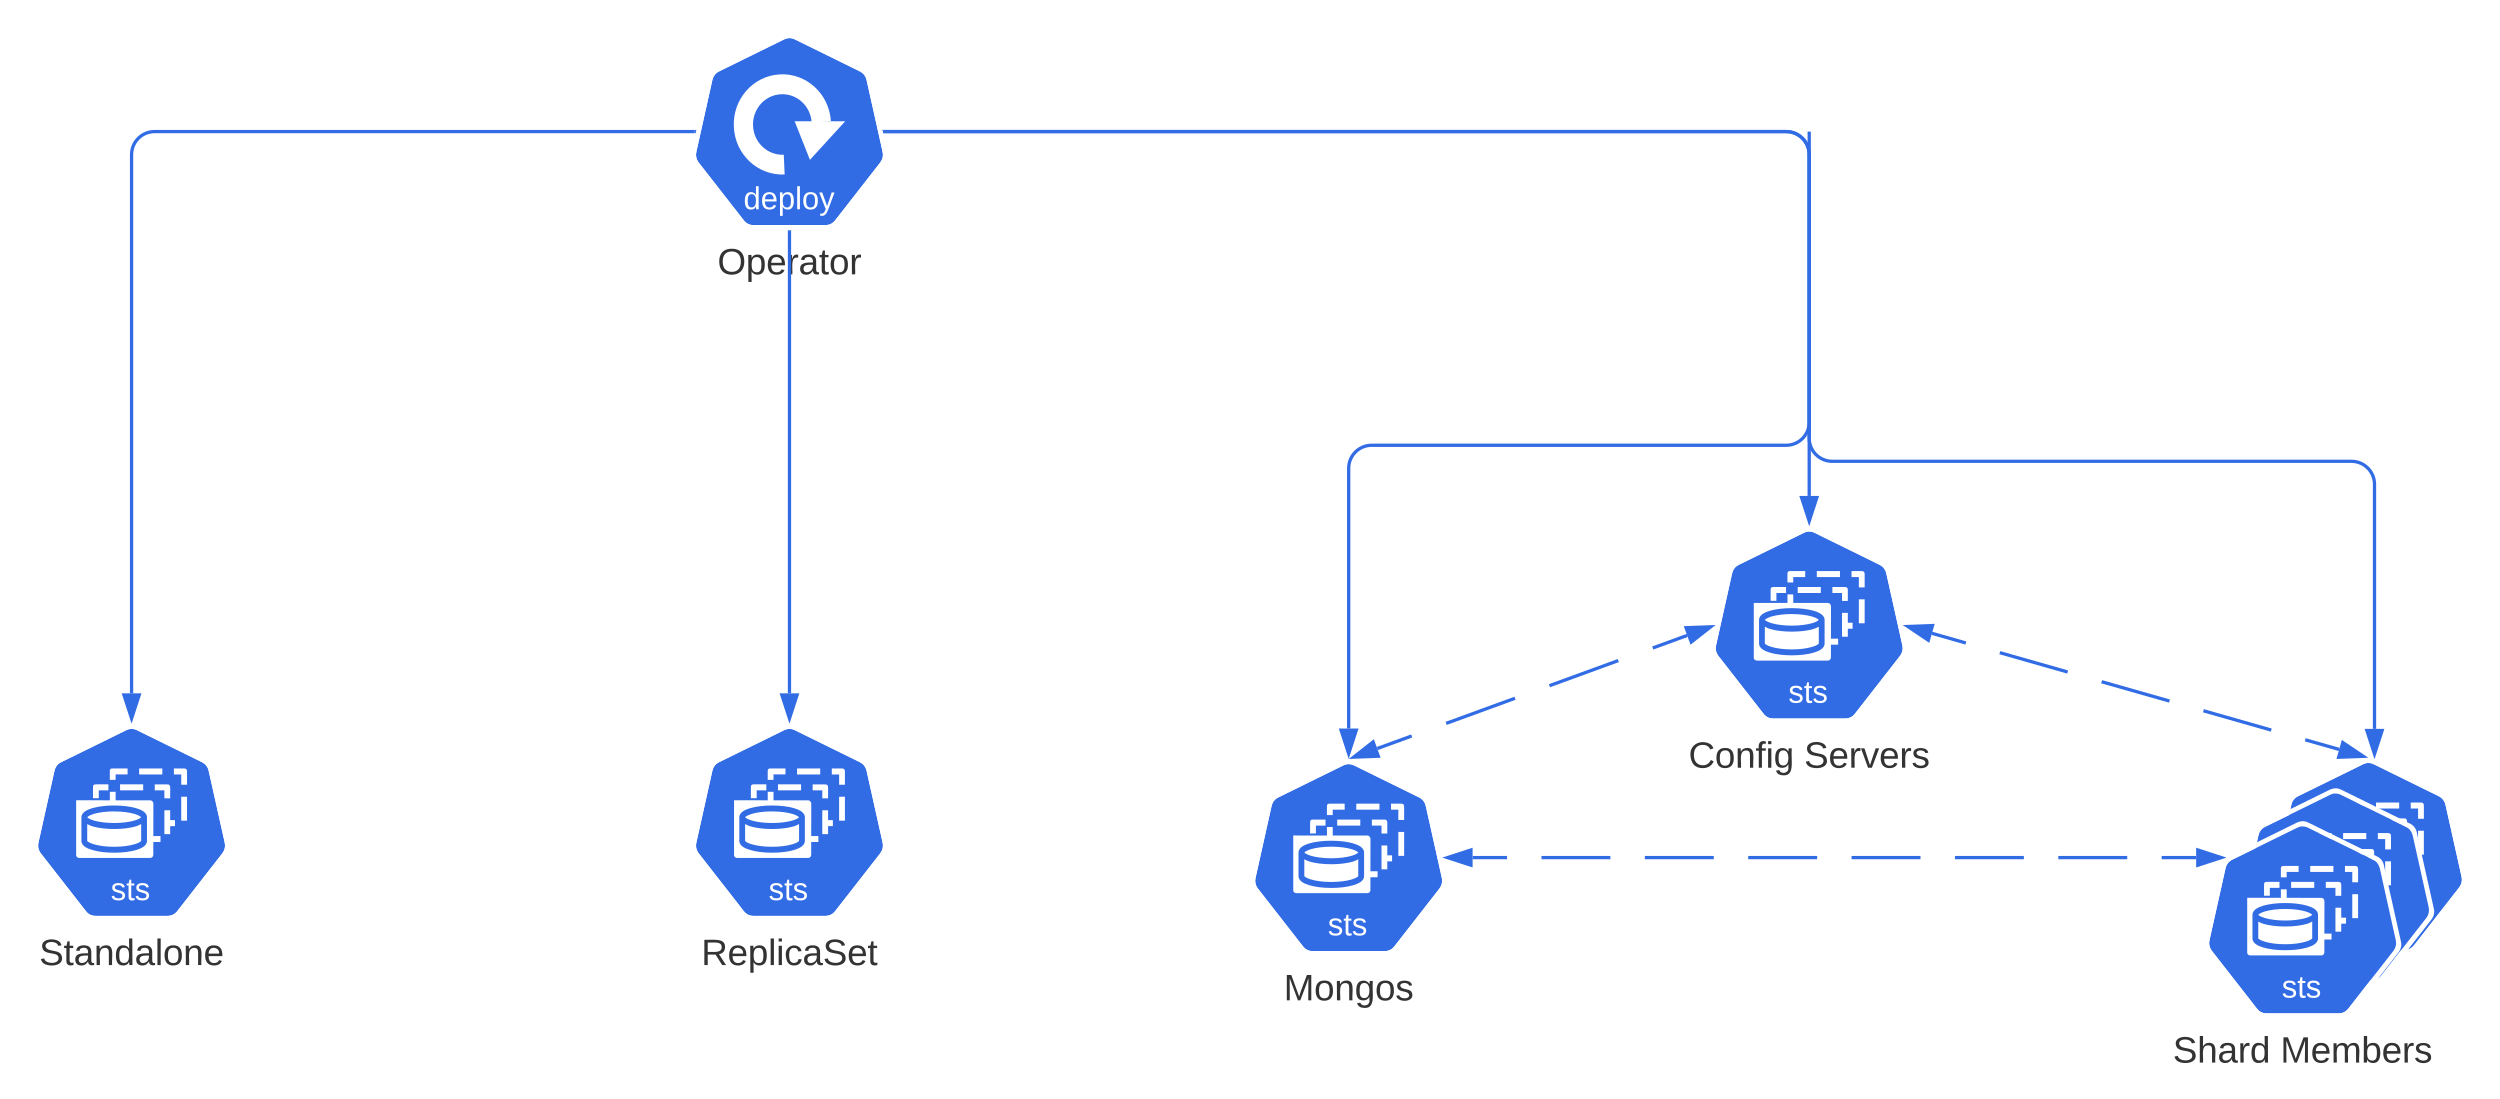 <svg xmlns="http://www.w3.org/2000/svg" xmlns:xlink="http://www.w3.org/1999/xlink" xmlns:lucid="lucid" width="1520" height="668.29"><g transform="translate(-280 -140)" lucid:page-tab-id="0_0"><path d="M0 0h1870.87v1322.83H0z" fill="#fff"/><path d="M759.66 163.17c-1.14.1-2.05.34-2.96.8l-39.44 19.43c-2.16 1.02-3.64 2.84-4.1 5.23l-9.77 43.76c-.47 2.04-.13 4.08 1 5.9.13.23.24.34.47.57l27.28 35c1.48 1.94 3.52 2.97 5.9 2.97h43.9c2.38 0 4.42-1.03 5.9-2.96l27.28-35c1.48-1.94 2.05-4.2 1.48-6.6l-9.77-43.65c-.45-2.4-1.93-4.2-4.1-5.23l-39.43-19.44c-1.25-.57-2.4-.9-3.64-.8z" stroke="#000" stroke-opacity="0" stroke-width="3.83" fill="#326ce5"/><path d="M759.64 160c-1.2.12-2.16.36-3.12.84l-41.64 20.52c-2.28 1.08-3.84 3-4.32 5.52l-10.32 46.2c-.48 2.16-.12 4.32 1.08 6.24.12.24.24.36.48.6l28.8 36.96c1.56 2.04 3.72 3.12 6.24 3.12h46.32c2.52 0 4.68-1.08 6.24-3.12l28.8-36.96c1.56-2.04 2.16-4.44 1.56-6.84l-10.32-46.2c-.48-2.52-2.04-4.44-4.32-5.52l-41.64-20.52c-1.32-.6-2.52-.96-3.84-.84zm0 3.24c1.32-.12 2.4.12 3.6.72l39.6 19.44c2.04 1.08 3.48 2.88 4.08 5.28l9.72 43.68c.48 2.4 0 4.56-1.44 6.48l-27.36 35.04c-1.44 1.92-3.48 3-5.88 3h-43.92c-2.4 0-4.44-1.08-5.88-3l-27.36-35.04c-.12-.12-.24-.36-.36-.6-1.2-1.8-1.56-3.72-1.08-5.88l9.72-43.68c.6-2.4 1.92-4.2 4.08-5.28l39.6-19.44c.96-.48 1.8-.72 2.88-.84z" stroke="#000" stroke-opacity="0" stroke-width="3.83" fill="#fff"/><path d="M739.6 265.58c-.3.66-.7 1.12-1.2 1.4-.52.3-1.14.43-1.88.43-1.25 0-2.18-.43-2.77-1.3-.6-.86-.88-2.18-.88-3.94 0-3.57 1.2-5.35 3.65-5.35.75 0 1.37.16 1.88.44.5.28.9.74 1.2 1.35h.02v-5.4h1.63v11.9c0 1.08.03 1.8.06 2.13h-1.57l-.06-.7-.03-.95zm-5-3.48c0 1.44.2 2.46.55 3.07.37.62.96.94 1.8.94.93 0 1.6-.33 2.02-1 .42-.67.64-1.7.64-3.1 0-1.36-.2-2.36-.63-2.98-.42-.63-1.1-.96-2-.96-.84 0-1.44.33-1.82.97-.36.63-.55 1.65-.55 3.07zM745.06 262.48c0 1.16.23 2.08.7 2.7.47.65 1.16.97 2.07.97.7 0 1.3-.15 1.72-.45.43-.3.72-.67.87-1.12l1.45.42c-.6 1.6-1.94 2.42-4.04 2.42-1.47 0-2.6-.45-3.36-1.35-.76-.9-1.14-2.25-1.14-4.02 0-1.68.38-3 1.14-3.9.77-.9 1.87-1.33 3.3-1.33 2.9 0 4.37 1.8 4.37 5.42v.24zm5.37-1.3c-.1-1.1-.35-1.87-.8-2.36-.44-.5-1.07-.74-1.9-.74-.8 0-1.43.27-1.9.82-.47.56-.7 1.3-.75 2.27zM762.63 262.07c0 3.56-1.2 5.35-3.64 5.35-1.54 0-2.57-.6-3.1-1.8h-.04c.03.07.04.6.04 1.63v4h-1.65v-12.17c0-1.05-.03-1.74-.06-2.1h1.6v.3c.03.15.04.38.05.7l.03.66h.03c.3-.62.7-1.08 1.18-1.37.48-.3 1.1-.45 1.9-.45 1.23 0 2.14.42 2.74 1.27.6.83.9 2.15.9 3.97zm-1.73.03c0-1.42-.18-2.44-.55-3.05-.38-.62-.98-.92-1.8-.92-.64 0-1.15.15-1.52.43-.37.28-.65.73-.85 1.33-.2.58-.28 1.38-.28 2.33 0 1.35.2 2.33.62 2.97.4.63 1.1.95 2.03.95.82 0 1.4-.3 1.78-.92.38-.62.57-1.66.57-3.13zM764.7 267.23V253.2h1.65v14.03zM777.26 262.1c0 1.8-.38 3.13-1.14 4-.77.88-1.88 1.32-3.34 1.32-1.44 0-2.53-.46-3.28-1.36-.73-.92-1.1-2.24-1.1-3.96 0-3.53 1.48-5.3 4.45-5.3 1.5 0 2.62.45 3.34 1.3.7.87 1.06 2.2 1.06 4zm-1.73 0c0-1.4-.2-2.43-.62-3.07-.4-.64-1.07-.95-2.03-.95-.96 0-1.66.3-2.1.97-.42.65-.65 1.67-.65 3.05 0 1.35.22 2.37.64 3.05.43.68 1.1 1 2 1 1 0 1.7-.3 2.12-.97.43-.66.65-1.7.65-3.08zM779.8 271.24c-.44 0-.82-.03-1.13-.1v-1.28c.23.04.5.05.77.05 1.03 0 1.84-.77 2.44-2.32l.16-.4L778.1 257h1.76l2.1 5.65c.02.1.06.2.1.32l.42 1.23.37 1.17.64-1.86 2.17-6.5h1.74l-3.8 10.22c-.42 1.1-.8 1.9-1.15 2.44-.36.53-.75.92-1.18 1.18-.43.27-.92.4-1.46.4z" stroke="#000" stroke-opacity="0" fill="#fff"/><path d="M757.07 246.08c-16.25.8-30.07-12.07-30.9-28.78-.9-16.76 11.52-31.1 27.77-32.07 16.25-.97 30.2 11.7 31.25 28.48l-11.7.8c-.65-10.12-9.04-17.8-18.85-17.2-9.8.55-17.3 9.2-16.78 19.33.47 10.12 8.86 17.87 18.67 17.44z" stroke="#000" stroke-opacity="0" stroke-width="3.77" fill="#fff"/><path d="M763.14 213.72l9.3 23.46 21.45-23.46z" stroke="#000" stroke-opacity="0" stroke-width="3.77" fill="#fff"/><use xlink:href="#a" transform="matrix(1,0,0,1,670,289) translate(46.235 17.778)"/><path d="M702.16 220H374c-7.73 0-14 6.27-14 14v327.53" stroke="#326ce5" stroke-width="2" fill="none"/><path d="M702.94 221h-.8v-2h1.25z" fill="#326ce5"/><path d="M360 576.8l-4.64-14.27h9.28z" stroke="#326ce5" stroke-width="2" fill="#326ce5"/><path d="M760 281v280.53" stroke="#326ce5" stroke-width="2" fill="none"/><path d="M761 281.03h-2V280h2z" fill="#326ce5"/><path d="M760 576.8l-4.64-14.27h9.28z" stroke="#326ce5" stroke-width="2" fill="#326ce5"/><path d="M817.84 220H1366c7.73 0 14 6.27 14 14v207.53" stroke="#326ce5" stroke-width="2" fill="none"/><path d="M817.86 221h-.8l-.45-2h1.26z" fill="#326ce5"/><path d="M1380 456.8l-4.64-14.27h9.28z" stroke="#326ce5" stroke-width="2" fill="#326ce5"/><path d="M359.66 583.17c-1.14.1-2.05.34-2.96.8l-39.44 19.43c-2.16 1.02-3.64 2.84-4.1 5.23l-9.77 43.76c-.47 2.04-.13 4.08 1 5.9.13.23.24.34.47.57l27.28 35c1.48 1.94 3.52 2.97 5.9 2.97h43.9c2.38 0 4.42-1.03 5.9-2.96l27.28-35c1.48-1.94 2.05-4.2 1.48-6.6l-9.77-43.65c-.45-2.4-1.93-4.2-4.1-5.23l-39.43-19.44c-1.25-.57-2.4-.9-3.64-.8z" stroke="#000" stroke-opacity="0" stroke-width="3.83" fill="#326ce5"/><path d="M359.64 580c-1.2.12-2.16.36-3.12.84l-41.64 20.52c-2.28 1.08-3.84 3-4.32 5.52l-10.32 46.2c-.48 2.16-.12 4.32 1.08 6.24.12.24.24.36.48.6l28.8 36.96c1.56 2.04 3.72 3.12 6.24 3.12h46.32c2.52 0 4.68-1.08 6.24-3.12l28.8-36.96c1.56-2.04 2.16-4.44 1.56-6.84l-10.32-46.2c-.48-2.52-2.04-4.44-4.32-5.52l-41.64-20.52c-1.32-.6-2.52-.96-3.84-.84zm0 3.24c1.32-.12 2.4.12 3.6.72l39.6 19.44c2.04 1.08 3.48 2.88 4.08 5.28l9.72 43.68c.48 2.4 0 4.56-1.44 6.48l-27.36 35.04c-1.44 1.92-3.48 3-5.88 3h-43.92c-2.4 0-4.44-1.08-5.88-3l-27.36-35.04c-.12-.12-.24-.36-.36-.6-1.2-1.8-1.56-3.72-1.08-5.88l9.72-43.68c.6-2.4 1.92-4.2 4.08-5.28l39.6-19.44c.96-.48 1.8-.72 2.88-.84z" stroke="#000" stroke-opacity="0" stroke-width="3.83" fill="#fff"/><path d="M346.77 609.03v5.12h3.52v-3.3h7.27v-3.64h-9c-1.47 0-1.8.5-1.8 1.83zm17.84 1.83h14.08v-3.65H364.6zm21.12 0h4.46v6.27h3.52v-8.1c0-1.43-.75-1.78-1.78-1.82h-6.2zm-38.95 12.37v12.7h3.52V621.4h-3.53zm43.4 2.98v12.74h3.53V624.4h-3.52zm-38.98 16.07h14.06v-3.64H351.2zm29.13 0h6.05v-3.64h-6.05z" stroke="#000" stroke-opacity="0" stroke-width="3.77" fill="#fff"/><path d="M336.54 618.7v6.6h3.52v-4.76h5.86v-3.65h-7.6c-1.45 0-1.78.48-1.78 1.8zm16.47 1.84h14.04v-3.65H353zm21.08 0h5.86v4.83h3.52v-6.66c0-1.1-.47-1.84-1.73-1.8h-7.65zm-37.54 13.84v12.7h3.52v-14.52h-3.52zm43.4.07v12.7h3.52v-14.52h-3.52zm-37.58 17.5h14.08v-3.62h-14.08zm21.1 0h14.1v-3.62h-14.1z" stroke="#000" stroke-opacity="0" stroke-width="3.77" fill="#fff"/><path d="M326.3 659.87v-33.3l44.93.03c1.4 0 2.02 1.2 2.02 2.07l-.05 31.13c-.05 1.2-1 1.86-1.92 1.83h-43.2c-.8 0-1.82-.67-1.77-1.76z" stroke="#000" stroke-opacity="0" stroke-width="3.77" fill="#fff"/><path d="M349.43 629.74c-5.14 0-9.8.6-13.3 1.6-1.76.52-3.23 1.16-4.43 1.96-1.15.8-2.2 1.98-2.2 3.6v14.4c0 1.6 1.05 2.76 2.2 3.56 1.2.84 2.67 1.44 4.43 1.96 3.5 1.03 8.16 1.63 13.3 1.63 5.14 0 9.8-.6 13.3-1.63 1.76-.52 3.23-1.12 4.43-1.96 1.15-.8 2.2-1.95 2.2-3.56v-14.4c0-1.62-1.05-2.8-2.2-3.6-1.2-.8-2.67-1.44-4.43-1.95-3.5-1-8.16-1.6-13.3-1.6zm0 3.62c4.86 0 9.28.6 12.35 1.5 1.55.45 2.7 1 3.38 1.46.68.45.68.68.68.57 0-.15 0 .08-.68.56-.67.46-1.83.98-3.38 1.44-3.07.9-7.5 1.5-12.35 1.5-4.86 0-9.28-.6-12.35-1.5-1.55-.46-2.7-.98-3.38-1.44-.68-.48-.68-.7-.68-.57 0 .1 0-.13.68-.58.67-.46 1.83-1 3.38-1.47 3.07-.9 7.5-1.5 12.35-1.5zm-16.4 7.66c.94.5 1.86 1 3.1 1.38 3.5 1.04 8.16 1.64 13.3 1.64 5.14 0 9.8-.6 13.3-1.64 1.24-.37 2.15-.9 3.1-1.38v10.28c0-.1 0 .12-.67.58-.67.46-1.83 1-3.38 1.43-3.07.93-7.5 1.54-12.35 1.54-4.86 0-9.28-.6-12.35-1.53-1.55-.42-2.7-.96-3.38-1.42-.68-.46-.68-.7-.68-.58z" stroke="#000" stroke-opacity="0" stroke-width="3.77" fill="#326ce5"/><path d="M356.05 684.47c0 .96-.35 1.7-1.06 2.23-.72.52-1.7.78-2.98.78-1.23 0-2.18-.2-2.85-.62-.67-.43-1.1-1.08-1.3-1.97l1.45-.3c.14.54.43.95.87 1.2.43.26 1.04.4 1.82.4.85 0 1.45-.15 1.84-.4.4-.27.6-.68.6-1.2 0-.4-.15-.74-.42-1-.27-.23-.7-.44-1.3-.6l-1.18-.33c-.95-.25-1.63-.5-2.03-.74-.4-.24-.7-.54-.93-.9-.23-.33-.34-.76-.34-1.26 0-.93.32-1.64.96-2.12.65-.5 1.6-.74 2.83-.74 1.1 0 1.95.2 2.6.6.65.4 1.06 1.04 1.23 1.9l-1.5.2c-.08-.45-.33-.8-.73-1.04-.4-.25-.93-.36-1.6-.36-.75 0-1.3.1-1.66.35-.36.23-.54.58-.54 1.05 0 .3.07.53.22.72.15.18.36.35.65.48.3.14.9.32 1.82.55.87.22 1.5.43 1.9.63.37.2.67.4.9.64.22.23.4.5.52.8.12.3.18.66.18 1.05zM361.8 687.28c-.53.15-1.1.23-1.66.23-1.32 0-1.98-.77-1.98-2.3v-6.84h-1.14v-1.22h1.2l.5-2.3h1.1v2.3h1.83v1.22h-1.84v6.46c0 .5.1.84.24 1.04.16.2.43.3.82.3.22 0 .53-.05.95-.14zM370.64 684.47c0 .96-.35 1.7-1.06 2.23-.7.52-1.7.78-2.96.78-1.23 0-2.2-.2-2.86-.62-.66-.43-1.1-1.08-1.3-1.97l1.45-.3c.15.54.45.95.88 1.2.44.26 1.06.4 1.84.4.84 0 1.44-.15 1.83-.4.4-.27.6-.68.6-1.2 0-.4-.14-.74-.4-1-.28-.23-.72-.44-1.3-.6l-1.2-.33c-.94-.25-1.62-.5-2.02-.74-.4-.24-.7-.54-.94-.9-.24-.33-.35-.76-.35-1.26 0-.93.32-1.64.97-2.12.64-.5 1.58-.74 2.82-.74 1.1 0 1.96.2 2.6.6.65.4 1.06 1.04 1.23 1.9l-1.5.2c-.08-.45-.32-.8-.73-1.04-.4-.25-.93-.36-1.6-.36-.74 0-1.3.1-1.65.35-.37.23-.55.58-.55 1.05 0 .3.08.53.23.72.14.18.36.35.65.48.3.14.9.32 1.8.55.9.22 1.52.43 1.9.63.4.2.7.4.9.64.23.23.4.5.53.8.13.3.18.66.18 1.05z" stroke="#000" stroke-opacity="0" fill="#fff"/><use xlink:href="#b" transform="matrix(1,0,0,1,270,709) translate(33.858 17.778)"/><path d="M759.66 583.17c-1.14.1-2.05.34-2.96.8l-39.44 19.43c-2.16 1.02-3.64 2.84-4.1 5.23l-9.77 43.76c-.47 2.04-.13 4.08 1 5.9.13.23.24.34.47.57l27.28 35c1.48 1.94 3.52 2.97 5.9 2.97h43.9c2.38 0 4.42-1.03 5.9-2.96l27.28-35c1.48-1.94 2.05-4.2 1.48-6.6l-9.77-43.65c-.45-2.4-1.93-4.2-4.1-5.23l-39.43-19.44c-1.25-.57-2.4-.9-3.64-.8z" stroke="#000" stroke-opacity="0" stroke-width="3.83" fill="#326ce5"/><path d="M759.64 580c-1.2.12-2.16.36-3.12.84l-41.64 20.52c-2.28 1.08-3.84 3-4.32 5.52l-10.32 46.2c-.48 2.16-.12 4.32 1.08 6.24.12.24.24.36.48.6l28.8 36.96c1.56 2.04 3.72 3.12 6.24 3.12h46.32c2.52 0 4.68-1.08 6.24-3.12l28.8-36.96c1.56-2.04 2.16-4.44 1.56-6.84l-10.32-46.2c-.48-2.52-2.04-4.44-4.32-5.52l-41.64-20.52c-1.32-.6-2.52-.96-3.84-.84zm0 3.24c1.32-.12 2.4.12 3.6.72l39.6 19.44c2.04 1.08 3.48 2.88 4.08 5.28l9.72 43.68c.48 2.4 0 4.56-1.44 6.48l-27.36 35.04c-1.44 1.92-3.48 3-5.88 3h-43.92c-2.4 0-4.44-1.08-5.88-3l-27.36-35.04c-.12-.12-.24-.36-.36-.6-1.2-1.8-1.56-3.72-1.08-5.88l9.72-43.68c.6-2.4 1.92-4.2 4.08-5.28l39.6-19.44c.96-.48 1.8-.72 2.88-.84z" stroke="#000" stroke-opacity="0" stroke-width="3.83" fill="#fff"/><path d="M746.77 609.03v5.12h3.52v-3.3h7.27v-3.64h-9c-1.47 0-1.8.5-1.8 1.83zm17.84 1.83h14.08v-3.65H764.6zm21.12 0h4.46v6.27h3.52v-8.1c0-1.43-.75-1.78-1.78-1.82h-6.2zm-38.95 12.37v12.7h3.52V621.4h-3.53zm43.4 2.98v12.74h3.53V624.4h-3.52zm-38.98 16.07h14.06v-3.64H751.2zm29.13 0h6.05v-3.64h-6.05z" stroke="#000" stroke-opacity="0" stroke-width="3.77" fill="#fff"/><path d="M736.54 618.7v6.6h3.52v-4.76h5.86v-3.65h-7.6c-1.45 0-1.78.48-1.78 1.8zm16.47 1.84h14.04v-3.65H753zm21.08 0h5.86v4.83h3.52v-6.66c0-1.1-.47-1.84-1.73-1.8h-7.65zm-37.54 13.84v12.7h3.52v-14.52h-3.52zm43.4.07v12.7h3.52v-14.52h-3.52zm-37.58 17.5h14.08v-3.62h-14.08zm21.1 0h14.1v-3.62h-14.1z" stroke="#000" stroke-opacity="0" stroke-width="3.77" fill="#fff"/><path d="M726.3 659.87v-33.3l44.93.03c1.4 0 2.02 1.2 2.02 2.07l-.05 31.13c-.05 1.2-1 1.86-1.92 1.83h-43.2c-.8 0-1.82-.67-1.77-1.76z" stroke="#000" stroke-opacity="0" stroke-width="3.77" fill="#fff"/><path d="M749.43 629.74c-5.14 0-9.8.6-13.3 1.6-1.76.52-3.23 1.16-4.43 1.96-1.15.8-2.2 1.98-2.2 3.6v14.4c0 1.6 1.05 2.76 2.2 3.56 1.2.84 2.67 1.44 4.43 1.96 3.5 1.03 8.16 1.63 13.3 1.63 5.14 0 9.8-.6 13.3-1.63 1.76-.52 3.23-1.12 4.43-1.96 1.15-.8 2.2-1.95 2.2-3.56v-14.4c0-1.62-1.05-2.8-2.2-3.6-1.2-.8-2.67-1.44-4.43-1.95-3.5-1-8.16-1.6-13.3-1.6zm0 3.62c4.86 0 9.28.6 12.35 1.5 1.55.45 2.7 1 3.38 1.46.68.45.68.68.68.57 0-.15 0 .08-.68.56-.67.46-1.83.98-3.38 1.44-3.07.9-7.5 1.5-12.35 1.5-4.86 0-9.28-.6-12.35-1.5-1.55-.46-2.7-.98-3.38-1.44-.68-.48-.68-.7-.68-.57 0 .1 0-.13.68-.58.67-.46 1.83-1 3.38-1.47 3.07-.9 7.5-1.5 12.35-1.5zm-16.4 7.66c.94.5 1.86 1 3.1 1.38 3.5 1.04 8.16 1.64 13.3 1.64 5.14 0 9.8-.6 13.3-1.64 1.24-.37 2.15-.9 3.1-1.38v10.28c0-.1 0 .12-.67.58-.67.46-1.83 1-3.38 1.43-3.07.93-7.5 1.54-12.35 1.54-4.86 0-9.28-.6-12.35-1.53-1.55-.42-2.7-.96-3.38-1.42-.68-.46-.68-.7-.68-.58z" stroke="#000" stroke-opacity="0" stroke-width="3.77" fill="#326ce5"/><path d="M756.05 684.47c0 .96-.35 1.7-1.06 2.23-.72.52-1.7.78-2.98.78-1.23 0-2.18-.2-2.85-.62-.67-.43-1.1-1.08-1.3-1.97l1.45-.3c.14.54.43.95.87 1.2.43.26 1.04.4 1.82.4.85 0 1.45-.15 1.84-.4.4-.27.6-.68.6-1.2 0-.4-.15-.74-.42-1-.27-.23-.7-.44-1.3-.6l-1.18-.33c-.95-.25-1.63-.5-2.03-.74-.4-.24-.7-.54-.93-.9-.23-.33-.34-.76-.34-1.26 0-.93.32-1.64.96-2.12.65-.5 1.6-.74 2.83-.74 1.1 0 1.95.2 2.6.6.65.4 1.06 1.04 1.23 1.9l-1.5.2c-.08-.45-.33-.8-.73-1.04-.4-.25-.93-.36-1.6-.36-.75 0-1.3.1-1.66.35-.36.23-.54.58-.54 1.05 0 .3.07.53.22.72.15.18.36.35.65.48.3.14.9.32 1.82.55.87.22 1.5.43 1.9.63.37.2.67.4.9.64.22.23.4.5.52.8.12.3.18.66.18 1.05zM761.8 687.28c-.53.15-1.1.23-1.66.23-1.32 0-1.98-.77-1.98-2.3v-6.84h-1.14v-1.22h1.2l.5-2.3h1.1v2.3h1.83v1.22h-1.84v6.46c0 .5.1.84.24 1.04.16.2.43.3.82.3.22 0 .53-.05.95-.14zM770.64 684.47c0 .96-.35 1.7-1.06 2.23-.7.52-1.7.78-2.96.78-1.23 0-2.2-.2-2.86-.62-.66-.43-1.1-1.08-1.3-1.97l1.45-.3c.15.54.45.95.88 1.2.44.26 1.06.4 1.84.4.84 0 1.44-.15 1.83-.4.4-.27.6-.68.6-1.2 0-.4-.14-.74-.4-1-.28-.23-.72-.44-1.3-.6l-1.2-.33c-.94-.25-1.62-.5-2.02-.74-.4-.24-.7-.54-.94-.9-.24-.33-.35-.76-.35-1.26 0-.93.32-1.64.97-2.12.64-.5 1.58-.74 2.82-.74 1.1 0 1.96.2 2.6.6.65.4 1.06 1.04 1.23 1.9l-1.5.2c-.08-.45-.32-.8-.73-1.04-.4-.25-.93-.36-1.6-.36-.74 0-1.3.1-1.65.35-.37.23-.55.58-.55 1.05 0 .3.08.53.23.72.14.18.36.35.65.48.3.14.9.32 1.8.55.9.22 1.52.43 1.9.63.4.2.7.4.9.64.23.23.4.5.53.8.13.3.18.66.18 1.05z" stroke="#000" stroke-opacity="0" fill="#fff"/><use xlink:href="#c" transform="matrix(1,0,0,1,670,709) translate(36.389 17.778)"/><path d="M1099.66 604.58c-1.14.12-2.05.35-2.96.8l-39.44 19.44c-2.16 1.02-3.64 2.84-4.1 5.23l-9.77 43.76c-.47 2.06-.13 4.1 1 5.92.13.23.24.34.47.57l27.28 35c1.48 1.93 3.52 2.95 5.9 2.95h43.9c2.38 0 4.42-1.02 5.9-2.95l27.28-35c1.48-1.94 2.05-4.22 1.48-6.6l-9.77-43.65c-.45-2.4-1.93-4.2-4.1-5.23l-39.43-19.44c-1.25-.57-2.4-.9-3.64-.8z" stroke="#000" stroke-opacity="0" stroke-width="3.83" fill="#326ce5"/><path d="M1099.64 601.42c-1.2.12-2.16.36-3.12.84l-41.64 20.52c-2.28 1.08-3.84 3-4.32 5.52l-10.32 46.2c-.48 2.16-.12 4.32 1.08 6.24.12.24.24.36.48.6l28.8 36.96c1.56 2.04 3.72 3.12 6.24 3.12h46.32c2.52 0 4.68-1.08 6.24-3.12l28.8-36.96c1.56-2.04 2.16-4.44 1.56-6.84l-10.32-46.2c-.48-2.52-2.04-4.44-4.32-5.52l-41.64-20.52c-1.32-.6-2.52-.96-3.84-.84zm0 3.24c1.32-.12 2.4.12 3.6.72l39.6 19.44c2.04 1.08 3.48 2.88 4.08 5.28l9.72 43.68c.48 2.4 0 4.56-1.44 6.48l-27.36 35.04c-1.44 1.92-3.48 3-5.88 3h-43.92c-2.4 0-4.44-1.08-5.88-3l-27.36-35.04c-.12-.12-.24-.36-.36-.6-1.2-1.8-1.56-3.72-1.08-5.88l9.72-43.68c.6-2.4 1.92-4.2 4.08-5.28l39.6-19.44c.96-.48 1.8-.72 2.88-.84z" stroke="#000" stroke-opacity="0" stroke-width="3.83" fill="#fff"/><path d="M1086.77 630.45v5.12h3.52v-3.3h7.27v-3.64h-9c-1.47 0-1.8.5-1.8 1.82zm17.84 1.82h14.08v-3.64h-14.07zm21.12 0h4.46v6.28h3.52v-8.1c0-1.44-.75-1.8-1.78-1.82h-6.2zm-38.95 12.38v12.7h3.52v-14.52h-3.53zm43.4 2.98v12.73h3.53V645.8h-3.52zm-38.98 16.06h14.06v-3.66h-14.07zm29.13 0h6.05v-3.66h-6.05z" stroke="#000" stroke-opacity="0" stroke-width="3.77" fill="#fff"/><path d="M1076.54 640.13v6.6h3.52v-4.78h5.86v-3.64h-7.6c-1.45 0-1.78.5-1.78 1.83zm16.47 1.82h14.04v-3.64H1093zm21.08 0h5.86v4.84h3.52v-6.67c0-1.12-.47-1.86-1.73-1.82h-7.65zm-37.54 13.85v12.7h3.52v-14.53h-3.52zm43.4.07v12.7h3.52v-14.52h-3.52zm-37.58 17.5h14.08v-3.62h-14.08zm21.1 0h14.1v-3.62h-14.1z" stroke="#000" stroke-opacity="0" stroke-width="3.77" fill="#fff"/><path d="M1066.3 681.3v-33.32l44.93.04c1.4 0 2.02 1.2 2.02 2.07l-.05 31.12c-.05 1.2-1 1.86-1.92 1.82h-43.2c-.8 0-1.82-.66-1.77-1.75z" stroke="#000" stroke-opacity="0" stroke-width="3.77" fill="#fff"/><path d="M1089.43 651.16c-5.14 0-9.8.6-13.3 1.6-1.76.52-3.23 1.15-4.43 1.96-1.15.8-2.2 1.98-2.2 3.6v14.4c0 1.6 1.05 2.76 2.2 3.56 1.2.83 2.67 1.44 4.43 1.95 3.5 1.04 8.16 1.64 13.3 1.64 5.14 0 9.8-.6 13.3-1.64 1.76-.5 3.23-1.12 4.43-1.95 1.15-.8 2.2-1.95 2.2-3.56v-14.4c0-1.62-1.05-2.8-2.2-3.6-1.2-.8-2.67-1.44-4.43-1.95-3.5-1-8.16-1.6-13.3-1.6zm0 3.62c4.86 0 9.28.6 12.35 1.5 1.55.45 2.7 1 3.38 1.45.68.46.68.7.68.58 0-.14 0 .1-.68.58-.67.46-1.83.98-3.38 1.44-3.07.9-7.5 1.5-12.35 1.5-4.86 0-9.28-.6-12.35-1.5-1.55-.46-2.7-.98-3.38-1.44-.68-.5-.68-.72-.68-.57 0 .12 0-.1.68-.57.67-.46 1.83-1 3.38-1.46 3.07-.9 7.5-1.5 12.35-1.5zm-16.4 7.66c.94.5 1.86 1 3.1 1.38 3.5 1.03 8.16 1.64 13.3 1.64 5.14 0 9.8-.6 13.3-1.64 1.24-.37 2.15-.9 3.1-1.38v10.28c0-.1 0 .12-.67.57-.67.45-1.83 1-3.38 1.43-3.07.92-7.5 1.52-12.35 1.52-4.86 0-9.28-.6-12.35-1.52-1.55-.43-2.7-.98-3.38-1.44-.68-.46-.68-.7-.68-.58z" stroke="#000" stroke-opacity="0" stroke-width="3.77" fill="#326ce5"/><path d="M1096.05 705.88c0 .97-.35 1.7-1.06 2.24-.72.5-1.7.78-2.98.78-1.23 0-2.18-.2-2.85-.63-.67-.42-1.1-1.07-1.3-1.96l1.45-.3c.14.56.43.96.87 1.23.43.25 1.04.38 1.82.38.85 0 1.45-.13 1.84-.4.4-.26.6-.66.6-1.2 0-.4-.15-.72-.42-.97-.27-.24-.7-.46-1.3-.6l-1.18-.34c-.95-.27-1.63-.5-2.03-.75-.4-.25-.7-.54-.93-.9-.23-.33-.34-.76-.34-1.26 0-.94.32-1.65.96-2.14.65-.5 1.6-.74 2.83-.74 1.1 0 1.95.2 2.6.6.65.4 1.06 1.03 1.23 1.9l-1.5.2c-.08-.45-.33-.8-.73-1.05-.4-.24-.93-.36-1.6-.36-.75 0-1.3.13-1.66.36-.36.24-.54.6-.54 1.06 0 .3.07.53.22.72.15.18.36.35.65.48.3.13.9.3 1.82.55.87.22 1.5.43 1.9.63.37.2.67.4.9.63.22.24.4.5.52.82.12.3.18.64.18 1.03zM1101.8 708.7c-.53.15-1.1.22-1.66.22-1.32 0-1.98-.77-1.98-2.3v-6.84h-1.14v-1.23h1.2l.5-2.3h1.1v2.3h1.83v1.23h-1.84v6.46c0 .5.1.83.24 1.04.16.2.43.3.82.3.22 0 .53-.05.95-.14zM1110.64 705.88c0 .97-.35 1.7-1.06 2.24-.7.5-1.7.78-2.96.78-1.23 0-2.2-.2-2.86-.63-.66-.42-1.1-1.07-1.3-1.96l1.45-.3c.15.56.45.96.88 1.23.44.25 1.06.38 1.84.38.84 0 1.44-.13 1.83-.4.4-.26.6-.66.6-1.2 0-.4-.14-.72-.4-.97-.28-.24-.72-.46-1.3-.6l-1.2-.34c-.94-.27-1.62-.5-2.02-.75-.4-.25-.7-.54-.94-.9-.24-.33-.35-.76-.35-1.26 0-.94.32-1.65.97-2.14.64-.5 1.58-.74 2.82-.74 1.1 0 1.96.2 2.6.6.65.4 1.06 1.03 1.23 1.9l-1.5.2c-.08-.45-.32-.8-.73-1.05-.4-.24-.93-.36-1.6-.36-.74 0-1.3.13-1.65.36-.37.24-.55.6-.55 1.06 0 .3.08.53.23.72.14.18.36.35.65.48.3.13.9.3 1.8.55.9.22 1.52.43 1.9.63.4.2.7.4.9.63.23.24.4.5.53.82.13.3.18.64.18 1.03z" stroke="#000" stroke-opacity="0" fill="#fff"/><use xlink:href="#d" transform="matrix(1,0,0,1,1010,730.417) translate(50.525 17.778)"/><path d="M1379.66 463.17c-1.14.1-2.05.34-2.96.8l-39.44 19.43c-2.16 1.02-3.64 2.84-4.1 5.23l-9.77 43.76c-.47 2.04-.13 4.08 1 5.9.13.23.24.34.47.57l27.28 35c1.48 1.94 3.52 2.97 5.9 2.97h43.9c2.38 0 4.42-1.03 5.9-2.96l27.28-35c1.48-1.94 2.05-4.2 1.48-6.6l-9.77-43.65c-.45-2.4-1.93-4.2-4.1-5.23l-39.43-19.44c-1.25-.57-2.4-.9-3.64-.8z" stroke="#000" stroke-opacity="0" stroke-width="3.83" fill="#326ce5"/><path d="M1379.64 460c-1.2.12-2.16.36-3.12.84l-41.64 20.52c-2.28 1.08-3.84 3-4.32 5.52l-10.32 46.2c-.48 2.16-.12 4.32 1.08 6.24.12.24.24.36.48.6l28.8 36.96c1.56 2.04 3.72 3.12 6.24 3.12h46.32c2.52 0 4.68-1.08 6.24-3.12l28.8-36.96c1.56-2.04 2.16-4.44 1.56-6.84l-10.32-46.2c-.48-2.52-2.04-4.44-4.32-5.52l-41.64-20.52c-1.32-.6-2.52-.96-3.84-.84zm0 3.24c1.32-.12 2.4.12 3.6.72l39.6 19.44c2.04 1.08 3.48 2.88 4.08 5.28l9.72 43.68c.48 2.4 0 4.56-1.44 6.48l-27.36 35.04c-1.44 1.92-3.48 3-5.88 3h-43.92c-2.4 0-4.44-1.08-5.88-3l-27.36-35.04c-.12-.12-.24-.36-.36-.6-1.2-1.8-1.56-3.72-1.08-5.88l9.72-43.68c.6-2.4 1.92-4.2 4.08-5.28l39.6-19.44c.96-.48 1.8-.72 2.88-.84z" stroke="#000" stroke-opacity="0" stroke-width="3.83" fill="#fff"/><path d="M1366.77 489.03v5.12h3.52v-3.3h7.27v-3.64h-9c-1.47 0-1.8.5-1.8 1.83zm17.84 1.83h14.08v-3.65h-14.07zm21.12 0h4.46v6.27h3.52v-8.1c0-1.43-.75-1.78-1.78-1.82h-6.2zm-38.95 12.37v12.7h3.52V501.4h-3.53zm43.4 2.98v12.74h3.53V504.4h-3.52zm-38.98 16.07h14.06v-3.64h-14.07zm29.13 0h6.05v-3.64h-6.05z" stroke="#000" stroke-opacity="0" stroke-width="3.77" fill="#fff"/><path d="M1356.54 498.7v6.6h3.52v-4.76h5.86v-3.65h-7.6c-1.45 0-1.78.48-1.78 1.8zm16.47 1.84h14.04v-3.65H1373zm21.08 0h5.86v4.83h3.52v-6.66c0-1.1-.47-1.84-1.73-1.8h-7.65zm-37.54 13.84v12.7h3.52v-14.52h-3.52zm43.4.07v12.7h3.52v-14.52h-3.52zm-37.58 17.5h14.08v-3.62h-14.08zm21.1 0h14.1v-3.62h-14.1z" stroke="#000" stroke-opacity="0" stroke-width="3.77" fill="#fff"/><path d="M1346.3 539.87v-33.3l44.93.03c1.4 0 2.02 1.2 2.02 2.07l-.05 31.13c-.05 1.2-1 1.86-1.92 1.83h-43.2c-.8 0-1.82-.67-1.77-1.76z" stroke="#000" stroke-opacity="0" stroke-width="3.77" fill="#fff"/><path d="M1369.43 509.74c-5.14 0-9.8.6-13.3 1.6-1.76.52-3.23 1.16-4.43 1.96-1.15.8-2.2 1.98-2.2 3.6v14.4c0 1.6 1.05 2.76 2.2 3.56 1.2.84 2.67 1.44 4.43 1.96 3.5 1.03 8.16 1.63 13.3 1.63 5.14 0 9.8-.6 13.3-1.63 1.76-.52 3.23-1.12 4.43-1.96 1.15-.8 2.2-1.95 2.2-3.56v-14.4c0-1.62-1.05-2.8-2.2-3.6-1.2-.8-2.67-1.44-4.43-1.95-3.5-1-8.16-1.6-13.3-1.6zm0 3.62c4.86 0 9.28.6 12.35 1.5 1.55.45 2.7 1 3.38 1.46.68.45.68.68.68.57 0-.15 0 .08-.68.56-.67.46-1.83.98-3.38 1.44-3.07.9-7.5 1.5-12.35 1.5-4.86 0-9.28-.6-12.35-1.5-1.55-.46-2.7-.98-3.38-1.44-.68-.48-.68-.7-.68-.57 0 .1 0-.13.68-.58.67-.46 1.83-1 3.38-1.47 3.07-.9 7.5-1.5 12.35-1.5zm-16.4 7.66c.94.5 1.86 1 3.1 1.38 3.5 1.04 8.16 1.64 13.3 1.64 5.14 0 9.8-.6 13.3-1.64 1.24-.37 2.15-.9 3.1-1.38v10.28c0-.1 0 .12-.67.58-.67.46-1.83 1-3.38 1.43-3.07.93-7.5 1.54-12.35 1.54-4.86 0-9.28-.6-12.35-1.53-1.55-.42-2.7-.96-3.38-1.42-.68-.46-.68-.7-.68-.58z" stroke="#000" stroke-opacity="0" stroke-width="3.77" fill="#326ce5"/><path d="M1376.05 564.47c0 .96-.35 1.7-1.06 2.23-.72.52-1.7.78-2.98.78-1.23 0-2.18-.2-2.85-.62-.67-.43-1.1-1.08-1.3-1.97l1.45-.3c.14.54.43.95.87 1.2.43.26 1.04.4 1.82.4.85 0 1.45-.15 1.84-.4.4-.27.6-.68.6-1.2 0-.4-.15-.74-.42-1-.27-.23-.7-.44-1.3-.6l-1.18-.33c-.95-.25-1.63-.5-2.03-.74-.4-.24-.7-.54-.93-.9-.23-.33-.34-.76-.34-1.26 0-.93.32-1.64.96-2.12.65-.5 1.6-.74 2.83-.74 1.1 0 1.95.2 2.6.6.65.4 1.06 1.04 1.23 1.9l-1.5.2c-.08-.45-.33-.8-.73-1.04-.4-.25-.93-.36-1.6-.36-.75 0-1.3.1-1.66.35-.36.23-.54.58-.54 1.05 0 .3.07.53.22.72.15.18.36.35.65.48.3.14.9.32 1.82.55.87.22 1.5.43 1.9.63.37.2.67.4.9.64.22.23.4.5.52.8.12.3.18.66.18 1.05zM1381.8 567.28c-.53.15-1.1.23-1.66.23-1.32 0-1.98-.77-1.98-2.3v-6.84h-1.14v-1.22h1.2l.5-2.3h1.1v2.3h1.83v1.22h-1.84v6.46c0 .5.1.84.24 1.04.16.2.43.3.82.3.22 0 .53-.05.95-.14zM1390.64 564.47c0 .96-.35 1.7-1.06 2.23-.7.52-1.7.78-2.96.78-1.23 0-2.2-.2-2.86-.62-.66-.43-1.1-1.08-1.3-1.97l1.45-.3c.15.54.45.95.88 1.2.44.26 1.06.4 1.84.4.84 0 1.44-.15 1.83-.4.4-.27.6-.68.6-1.2 0-.4-.14-.74-.4-1-.28-.23-.72-.44-1.3-.6l-1.2-.33c-.94-.25-1.62-.5-2.02-.74-.4-.24-.7-.54-.94-.9-.24-.33-.35-.76-.35-1.26 0-.93.32-1.64.97-2.12.64-.5 1.58-.74 2.82-.74 1.1 0 1.96.2 2.6.6.65.4 1.06 1.04 1.23 1.9l-1.5.2c-.08-.45-.32-.8-.73-1.04-.4-.25-.93-.36-1.6-.36-.74 0-1.3.1-1.65.35-.37.23-.55.58-.55 1.05 0 .3.08.53.23.72.14.18.36.35.65.48.3.14.9.32 1.8.55.9.22 1.52.43 1.9.63.4.2.7.4.9.64.23.23.4.5.53.8.13.3.18.66.18 1.05z" stroke="#000" stroke-opacity="0" fill="#fff"/><use xlink:href="#e" transform="matrix(1,0,0,1,1290,589) translate(16.667 17.778)"/><use xlink:href="#f" transform="matrix(1,0,0,1,1290,589) translate(86.914 17.778)"/><path d="M1380 221v185.47c0 7.74 6.27 14 14 14h315.7c7.73 0 14 6.27 14 14v148.68M1380 221.03V220" stroke="#326ce5" stroke-width="2" fill="none"/><path d="M1723.7 598.42l-4.64-14.27h9.27z" stroke="#326ce5" stroke-width="2" fill="#326ce5"/><path d="M1117.38 595.1l20.93-7.64m20.95-7.64l41.86-15.28m20.95-7.64l41.86-15.28m20.95-7.64l20.93-7.64" stroke="#326ce5" stroke-width="2" fill="none"/><path d="M1103.04 600.34l11.8-9.25 3.2 8.7zM1320.12 521.1l-11.8 9.25-3.2-8.7z" stroke="#326ce5" stroke-width="2" fill="#326ce5"/><path d="M1702.2 595.66l-20.62-5.88m-20.64-5.88l-41.26-11.77m-20.63-5.88l-41.26-11.76m-20.64-5.9l-41.27-11.76m-20.64-5.88l-20.63-5.9" stroke="#326ce5" stroke-width="2" fill="none"/><path d="M1716.9 599.85l-15 .55 2.54-8.92zM1439.95 520.9l15-.56-2.55 8.92z" stroke="#326ce5" stroke-width="2" fill="#326ce5"/><path d="M817.84 220H1366c7.73 0 14 6.27 14 14v162.72c0 7.73-6.27 14-14 14h-252c-7.73 0-14 6.27-14 14v158.22" stroke="#326ce5" stroke-width="2" fill="none"/><path d="M817.86 221h-.8l-.45-2h1.26z" fill="#326ce5"/><path d="M1100 598.2l-4.64-14.26h9.28z" stroke="#326ce5" stroke-width="2" fill="#326ce5"/><path d="M1175.34 661.42h20.95m20.94 0h41.9m20.94 0h41.9m20.95 0h41.9m20.94 0h41.9m20.95 0h41.9m20.95 0h41.9m20.94 0h20.96" stroke="#326ce5" stroke-width="2" fill="none"/><path d="M1160.07 661.42l14.27-4.64v9.27zM1630.53 661.42l-14.27 4.63v-9.27z" stroke="#326ce5" stroke-width="2" fill="#326ce5"/><path d="M1719.66 603.88c-1.14.1-2.05.34-2.96.8l-39.44 19.43c-2.16 1.03-3.64 2.85-4.1 5.24l-9.77 43.76c-.47 2.05-.13 4.1 1 5.9.13.24.24.35.47.58l27.28 35c1.48 1.94 3.52 2.97 5.9 2.97h43.9c2.38 0 4.42-1.03 5.9-2.96l27.28-35.02c1.48-1.93 2.05-4.2 1.48-6.6l-9.77-43.64c-.45-2.4-1.93-4.2-4.1-5.23l-39.43-19.43c-1.25-.57-2.4-.9-3.64-.8z" stroke="#000" stroke-opacity="0" stroke-width="3.83" fill="#326ce5"/><path d="M1719.64 600.7c-1.2.13-2.16.37-3.12.85l-41.64 20.52c-2.28 1.08-3.84 3-4.32 5.52l-10.32 46.2c-.48 2.15-.12 4.3 1.08 6.23.12.24.24.36.48.6l28.8 36.96c1.56 2.03 3.72 3.1 6.24 3.1h46.32c2.52 0 4.68-1.07 6.24-3.1l28.8-36.97c1.56-2.04 2.16-4.44 1.56-6.84l-10.32-46.2c-.48-2.53-2.04-4.45-4.32-5.53l-41.64-20.52c-1.32-.6-2.52-.96-3.84-.84zm0 3.25c1.32-.12 2.4.12 3.6.72l39.6 19.44c2.04 1.1 3.48 2.9 4.08 5.3l9.72 43.67c.48 2.4 0 4.56-1.44 6.48l-27.36 35.04c-1.44 1.9-3.48 3-5.88 3h-43.92c-2.4 0-4.44-1.1-5.88-3l-27.36-35.05c-.12-.12-.24-.36-.36-.6-1.2-1.8-1.56-3.72-1.08-5.88l9.72-43.68c.6-2.4 1.92-4.2 4.08-5.3l39.6-19.43c.96-.48 1.8-.72 2.88-.84z" stroke="#000" stroke-opacity="0" stroke-width="3.83" fill="#fff"/><path d="M1706.77 629.74v5.12h3.52v-3.3h7.27v-3.64h-9c-1.47 0-1.8.5-1.8 1.82zm17.84 1.83h14.08v-3.65h-14.07zm21.12 0h4.46v6.27h3.52v-8.1c0-1.43-.75-1.78-1.78-1.82h-6.2zm-38.95 12.37v12.7h3.52V642.1h-3.53zm43.4 2.98v12.73h3.53V645.1h-3.52zm-38.98 16.06h14.06v-3.65h-14.07zm29.13 0h6.05v-3.65h-6.05z" stroke="#000" stroke-opacity="0" stroke-width="3.77" fill="#fff"/><path d="M1696.54 639.42v6.6h3.52v-4.78h5.86v-3.64h-7.6c-1.45 0-1.78.5-1.78 1.82zm16.47 1.82h14.04v-3.64H1713zm21.08 0h5.86v4.84h3.52v-6.66c0-1.12-.47-1.86-1.73-1.82h-7.65zm-37.54 13.85v12.68h3.52v-14.5h-3.52zm43.4.06v12.7h3.52v-14.52h-3.52zm-37.58 17.5h14.08v-3.62h-14.08zm21.1 0h14.1v-3.62h-14.1z" stroke="#000" stroke-opacity="0" stroke-width="3.77" fill="#fff"/><path d="M1686.3 680.58v-33.3l44.93.03c1.4 0 2.02 1.2 2.02 2.08l-.05 31.13c-.05 1.2-1 1.87-1.92 1.83h-43.2c-.8 0-1.82-.66-1.77-1.75z" stroke="#000" stroke-opacity="0" stroke-width="3.77" fill="#fff"/><path d="M1709.43 650.45c-5.14 0-9.8.6-13.3 1.6-1.76.52-3.23 1.16-4.43 1.96-1.15.8-2.2 2-2.2 3.6V672c0 1.62 1.05 2.77 2.2 3.57 1.2.84 2.67 1.44 4.43 1.95 3.5 1.04 8.16 1.64 13.3 1.64 5.14 0 9.8-.6 13.3-1.64 1.76-.5 3.23-1.1 4.43-1.95 1.15-.8 2.2-1.95 2.2-3.56v-14.4c0-1.6-1.05-2.8-2.2-3.6-1.2-.8-2.67-1.43-4.43-1.94-3.5-1-8.16-1.6-13.3-1.6zm0 3.62c4.86 0 9.28.6 12.35 1.5 1.55.45 2.7 1 3.38 1.45.68.46.68.7.68.58 0-.15 0 .08-.68.57-.67.46-1.83.98-3.38 1.44-3.07.9-7.5 1.5-12.35 1.5-4.86 0-9.28-.6-12.35-1.5-1.55-.45-2.7-.97-3.38-1.43-.68-.5-.68-.72-.68-.57 0 .1 0-.12.68-.58.67-.46 1.83-1 3.38-1.46 3.07-.9 7.5-1.5 12.35-1.5zm-16.4 7.66c.94.5 1.86 1 3.1 1.38 3.5 1.04 8.16 1.65 13.3 1.65 5.14 0 9.8-.6 13.3-1.64 1.24-.36 2.15-.88 3.1-1.37V672c0-.1 0 .13-.67.6-.67.45-1.83 1-3.38 1.42-3.07.92-7.5 1.52-12.35 1.52-4.86 0-9.28-.6-12.35-1.52-1.55-.43-2.7-.97-3.38-1.43-.68-.47-.68-.7-.68-.6z" stroke="#000" stroke-opacity="0" stroke-width="3.77" fill="#326ce5"/><path d="M1716.05 705.18c0 .96-.35 1.7-1.06 2.23-.72.53-1.7.8-2.98.8-1.23 0-2.18-.22-2.85-.63-.67-.43-1.1-1.08-1.3-1.97l1.45-.3c.14.55.43.95.87 1.22.43.25 1.04.38 1.82.38.85 0 1.45-.14 1.84-.4.4-.27.6-.67.6-1.2 0-.4-.15-.73-.42-.98-.27-.24-.7-.45-1.3-.6l-1.18-.34c-.95-.26-1.63-.5-2.03-.74-.4-.24-.7-.54-.93-.9-.23-.33-.34-.76-.34-1.26 0-.93.32-1.64.96-2.12.65-.5 1.6-.74 2.83-.74 1.1 0 1.95.2 2.6.6.65.4 1.06 1.02 1.23 1.9l-1.5.2c-.08-.46-.33-.8-.73-1.05-.4-.25-.93-.36-1.6-.36-.75 0-1.3.12-1.66.35-.36.24-.54.6-.54 1.06 0 .3.07.54.22.73.15.18.36.35.65.48.3.14.9.32 1.82.56.87.22 1.5.43 1.9.63.37.18.67.4.9.63.22.23.4.5.52.8.12.3.18.66.18 1.05zM1721.8 708c-.53.14-1.1.2-1.66.2-1.32 0-1.98-.76-1.98-2.3v-6.83h-1.14v-1.23h1.2l.5-2.3h1.1v2.3h1.83v1.23h-1.84v6.46c0 .5.1.84.24 1.04.16.2.43.3.82.3.22 0 .53-.05.95-.14zM1730.64 705.18c0 .96-.35 1.7-1.06 2.23-.7.53-1.7.8-2.96.8-1.23 0-2.2-.22-2.86-.63-.66-.43-1.1-1.08-1.3-1.97l1.45-.3c.15.55.45.95.88 1.22.44.25 1.06.38 1.84.38.84 0 1.44-.14 1.83-.4.4-.27.6-.67.6-1.2 0-.4-.14-.73-.4-.98-.28-.24-.72-.45-1.3-.6l-1.2-.34c-.94-.26-1.62-.5-2.02-.74-.4-.24-.7-.54-.94-.9-.24-.33-.35-.76-.35-1.26 0-.93.32-1.64.97-2.12.64-.5 1.58-.74 2.82-.74 1.1 0 1.96.2 2.6.6.65.4 1.06 1.02 1.23 1.9l-1.5.2c-.08-.46-.32-.8-.73-1.05-.4-.25-.93-.36-1.6-.36-.74 0-1.3.12-1.65.35-.37.24-.55.6-.55 1.06 0 .3.08.54.23.73.14.18.36.35.65.48.3.14.9.32 1.8.56.9.22 1.52.43 1.9.63.4.18.7.4.9.63.23.23.4.5.53.8.13.3.18.66.18 1.05z" stroke="#000" stroke-opacity="0" fill="#fff"/><use xlink:href="#g" transform="matrix(1,0,0,1,1630,729.709) translate(90 17.067)"/><path d="M1699.66 622.46c-1.14.1-2.05.34-2.96.8l-39.44 19.43c-2.16 1.02-3.64 2.83-4.1 5.22l-9.77 43.76c-.47 2.05-.13 4.1 1 5.9.13.24.24.36.47.58l27.28 35c1.48 1.95 3.52 2.97 5.9 2.97h43.9c2.38 0 4.42-1.02 5.9-2.96l27.28-35c1.48-1.94 2.05-4.2 1.48-6.6l-9.77-43.65c-.45-2.4-1.93-4.2-4.1-5.23l-39.43-19.45c-1.25-.56-2.4-.9-3.64-.8z" stroke="#000" stroke-opacity="0" stroke-width="3.83" fill="#326ce5"/><path d="M1699.64 619.3c-1.2.1-2.16.35-3.12.83l-41.64 20.52c-2.28 1.08-3.84 3-4.32 5.52l-10.32 46.2c-.48 2.16-.12 4.32 1.08 6.24.12.25.24.37.48.6l28.8 36.97c1.56 2.04 3.72 3.12 6.24 3.12h46.32c2.52 0 4.68-1.1 6.24-3.13l28.8-36.96c1.56-2.03 2.16-4.43 1.56-6.83l-10.32-46.2c-.48-2.52-2.04-4.44-4.32-5.52l-41.64-20.52c-1.32-.6-2.52-.96-3.84-.84zm0 3.23c1.32-.12 2.4.12 3.6.72l39.6 19.44c2.04 1.07 3.48 2.87 4.08 5.27l9.72 43.68c.48 2.4 0 4.56-1.44 6.48l-27.36 35.04c-1.44 1.92-3.48 3-5.88 3h-43.92c-2.4 0-4.44-1.08-5.88-3l-27.36-35.04c-.12-.12-.24-.36-.36-.6-1.2-1.8-1.56-3.72-1.08-5.88l9.72-43.68c.6-2.4 1.92-4.2 4.08-5.28l39.6-19.45c.96-.48 1.8-.72 2.88-.84z" stroke="#000" stroke-opacity="0" stroke-width="3.83" fill="#fff"/><path d="M1686.77 648.33v5.1h3.52v-3.28h7.27v-3.65h-9c-1.47 0-1.8.5-1.8 1.83zm17.84 1.82h14.08v-3.65h-14.07zm21.12 0h4.46v6.27h3.52v-8.1c0-1.43-.75-1.78-1.78-1.82h-6.2zm-38.95 12.38v12.7h3.52V660.7h-3.53zm43.4 2.98v12.73h3.53v-14.55h-3.52zm-38.98 16.06h14.06v-3.64h-14.07zm29.13 0h6.05v-3.64h-6.05z" stroke="#000" stroke-opacity="0" stroke-width="3.77" fill="#fff"/><path d="M1676.54 658v6.6h3.52v-4.77h5.86v-3.65h-7.6c-1.45 0-1.78.5-1.78 1.82zm16.47 1.83h14.04v-3.65H1693zm21.08 0h5.86v4.83h3.52V658c0-1.12-.47-1.85-1.73-1.82h-7.65zm-37.54 13.84v12.7h3.52v-14.52h-3.52zm43.4.07v12.7h3.52V671.9h-3.52zm-37.58 17.5h14.08v-3.62h-14.08zm21.1 0h14.1v-3.62h-14.1z" stroke="#000" stroke-opacity="0" stroke-width="3.77" fill="#fff"/><path d="M1666.3 699.16v-33.3l44.93.03c1.4 0 2.02 1.18 2.02 2.06l-.05 31.13c-.05 1.2-1 1.85-1.92 1.82h-43.2c-.8 0-1.82-.67-1.77-1.76z" stroke="#000" stroke-opacity="0" stroke-width="3.77" fill="#fff"/><path d="M1689.43 669.03c-5.14 0-9.8.6-13.3 1.6-1.76.53-3.23 1.16-4.43 1.96-1.15.8-2.2 1.97-2.2 3.58v14.4c0 1.62 1.05 2.77 2.2 3.58 1.2.83 2.67 1.43 4.43 1.95 3.5 1.04 8.16 1.64 13.3 1.64 5.14 0 9.8-.6 13.3-1.63 1.76-.5 3.23-1.1 4.43-1.94 1.15-.8 2.2-1.96 2.2-3.57v-14.42c0-1.6-1.05-2.78-2.2-3.6-1.2-.8-2.67-1.42-4.43-1.94-3.5-1-8.16-1.6-13.3-1.6zm0 3.62c4.86 0 9.28.6 12.35 1.5 1.55.45 2.7 1 3.38 1.46.68.47.68.7.68.58 0-.14 0 .1-.68.58-.67.45-1.83.97-3.38 1.43-3.07.88-7.5 1.48-12.35 1.48-4.86 0-9.28-.6-12.35-1.5-1.55-.45-2.7-.97-3.38-1.42-.68-.5-.68-.72-.68-.58 0 .12 0-.1.68-.57.67-.45 1.83-1 3.38-1.46 3.07-.9 7.5-1.5 12.35-1.5zm-16.4 7.67c.94.48 1.86 1 3.1 1.37 3.5 1.03 8.16 1.63 13.3 1.63 5.14 0 9.8-.6 13.3-1.64 1.24-.38 2.15-.9 3.1-1.38v10.27c0-.12 0 .1-.67.57-.67.46-1.83 1-3.38 1.43-3.07.92-7.5 1.53-12.35 1.53-4.86 0-9.28-.6-12.35-1.53-1.55-.43-2.7-.97-3.38-1.43-.68-.46-.68-.7-.68-.58z" stroke="#000" stroke-opacity="0" stroke-width="3.77" fill="#326ce5"/><path d="M1696.05 723.76c0 .96-.35 1.7-1.06 2.23-.72.5-1.7.77-2.98.77-1.23 0-2.18-.2-2.85-.62-.67-.42-1.1-1.08-1.3-1.97l1.45-.3c.14.56.43.96.87 1.22.43.26 1.04.38 1.82.38.85 0 1.45-.13 1.84-.4.4-.26.6-.67.6-1.2 0-.4-.15-.72-.42-.98-.27-.24-.7-.45-1.3-.6l-1.18-.34c-.95-.25-1.63-.5-2.03-.74-.4-.24-.7-.54-.93-.9-.23-.33-.34-.76-.34-1.26 0-.93.32-1.63.96-2.12.65-.5 1.6-.74 2.83-.74 1.1 0 1.95.2 2.6.6.65.4 1.06 1.03 1.23 1.9l-1.5.2c-.08-.46-.33-.8-.73-1.05-.4-.25-.93-.36-1.6-.36-.75 0-1.3.1-1.66.34-.36.23-.54.58-.54 1.05 0 .28.07.52.22.7.15.2.36.36.65.5.3.13.9.3 1.82.54.87.22 1.5.43 1.9.63.37.2.67.4.9.64.22.24.4.5.52.82.12.3.18.65.18 1.04zM1701.8 726.57c-.53.15-1.1.23-1.66.23-1.32 0-1.98-.78-1.98-2.32v-6.83h-1.14v-1.22h1.2l.5-2.3h1.1v2.3h1.83v1.22h-1.84v6.46c0 .5.1.85.24 1.05.16.2.43.3.82.3.22 0 .53-.05.95-.13zM1710.64 723.76c0 .96-.35 1.7-1.06 2.23-.7.5-1.7.77-2.96.77-1.23 0-2.2-.2-2.86-.62-.66-.42-1.1-1.08-1.3-1.97l1.45-.3c.15.56.45.96.88 1.22.44.26 1.06.38 1.84.38.84 0 1.44-.13 1.83-.4.4-.26.6-.67.6-1.2 0-.4-.14-.72-.4-.98-.28-.24-.72-.45-1.3-.6l-1.2-.34c-.94-.25-1.62-.5-2.02-.74-.4-.24-.7-.54-.94-.9-.24-.33-.35-.76-.35-1.26 0-.93.32-1.63.97-2.12.64-.5 1.58-.74 2.82-.74 1.1 0 1.96.2 2.6.6.65.4 1.06 1.03 1.23 1.9l-1.5.2c-.08-.46-.32-.8-.73-1.05-.4-.25-.93-.36-1.6-.36-.74 0-1.3.1-1.65.34-.37.23-.55.58-.55 1.05 0 .28.08.52.23.7.14.2.36.36.65.5.3.13.9.3 1.8.54.9.22 1.52.43 1.9.63.4.2.7.4.9.64.23.24.4.5.53.82.13.3.18.65.18 1.04z" stroke="#000" stroke-opacity="0" fill="#fff"/><path d="M1679.66 642.46c-1.14.1-2.05.34-2.96.8l-39.44 19.43c-2.16 1.02-3.64 2.83-4.1 5.22l-9.77 43.76c-.47 2.05-.13 4.1 1 5.9.13.24.24.36.47.58l27.28 35c1.48 1.95 3.52 2.97 5.9 2.97h43.9c2.38 0 4.42-1.02 5.9-2.96l27.28-35c1.48-1.94 2.05-4.2 1.48-6.6l-9.77-43.65c-.45-2.4-1.93-4.2-4.1-5.23l-39.43-19.45c-1.25-.56-2.4-.9-3.64-.8z" stroke="#000" stroke-opacity="0" stroke-width="3.83" fill="#326ce5"/><path d="M1679.64 639.3c-1.2.1-2.16.35-3.12.83l-41.64 20.52c-2.28 1.08-3.84 3-4.32 5.52l-10.32 46.2c-.48 2.16-.12 4.32 1.08 6.24.12.25.24.37.48.6l28.8 36.97c1.56 2.04 3.72 3.12 6.24 3.12h46.32c2.52 0 4.68-1.1 6.24-3.13l28.8-36.96c1.56-2.03 2.16-4.43 1.56-6.83l-10.32-46.2c-.48-2.52-2.04-4.44-4.32-5.52l-41.64-20.52c-1.32-.6-2.52-.96-3.84-.84zm0 3.23c1.32-.12 2.4.12 3.6.72l39.6 19.44c2.04 1.07 3.48 2.87 4.08 5.27l9.72 43.68c.48 2.4 0 4.56-1.44 6.48l-27.36 35.04c-1.44 1.92-3.48 3-5.88 3h-43.92c-2.4 0-4.44-1.08-5.88-3l-27.36-35.04c-.12-.12-.24-.36-.36-.6-1.2-1.8-1.56-3.72-1.08-5.88l9.72-43.68c.6-2.4 1.92-4.2 4.08-5.28l39.6-19.45c.96-.48 1.8-.72 2.88-.84z" stroke="#000" stroke-opacity="0" stroke-width="3.83" fill="#fff"/><path d="M1666.77 668.33v5.1h3.52v-3.28h7.27v-3.65h-9c-1.47 0-1.8.5-1.8 1.83zm17.84 1.82h14.08v-3.65h-14.07zm21.12 0h4.46v6.27h3.52v-8.1c0-1.43-.75-1.78-1.78-1.82h-6.2zm-38.95 12.38v12.7h3.52V680.7h-3.53zm43.4 2.98v12.73h3.53v-14.55h-3.52zm-38.98 16.06h14.06v-3.64h-14.07zm29.13 0h6.05v-3.64h-6.05z" stroke="#000" stroke-opacity="0" stroke-width="3.77" fill="#fff"/><path d="M1656.54 678v6.6h3.52v-4.77h5.86v-3.65h-7.6c-1.45 0-1.78.5-1.78 1.82zm16.47 1.83h14.04v-3.65H1673zm21.08 0h5.86v4.83h3.52V678c0-1.12-.47-1.85-1.73-1.82h-7.65zm-37.54 13.84v12.7h3.52v-14.52h-3.52zm43.4.07v12.7h3.52V691.9h-3.52zm-37.58 17.5h14.08v-3.62h-14.08zm21.1 0h14.1v-3.62h-14.1z" stroke="#000" stroke-opacity="0" stroke-width="3.77" fill="#fff"/><path d="M1646.3 719.16v-33.3l44.93.03c1.4 0 2.02 1.18 2.02 2.06l-.05 31.13c-.05 1.2-1 1.85-1.92 1.82h-43.2c-.8 0-1.82-.67-1.77-1.76z" stroke="#000" stroke-opacity="0" stroke-width="3.77" fill="#fff"/><path d="M1669.43 689.03c-5.14 0-9.8.6-13.3 1.6-1.76.53-3.23 1.16-4.43 1.96-1.15.8-2.2 1.97-2.2 3.58v14.4c0 1.62 1.05 2.77 2.2 3.58 1.2.83 2.67 1.43 4.43 1.95 3.5 1.04 8.16 1.64 13.3 1.64 5.14 0 9.8-.6 13.3-1.63 1.76-.5 3.23-1.1 4.43-1.94 1.15-.8 2.2-1.96 2.2-3.57v-14.42c0-1.6-1.05-2.78-2.2-3.6-1.2-.8-2.67-1.42-4.43-1.94-3.5-1-8.16-1.6-13.3-1.6zm0 3.62c4.86 0 9.28.6 12.35 1.5 1.55.45 2.7 1 3.38 1.46.68.47.68.7.68.58 0-.14 0 .1-.68.58-.67.45-1.83.97-3.38 1.43-3.07.88-7.5 1.48-12.35 1.48-4.86 0-9.28-.6-12.35-1.5-1.55-.45-2.7-.97-3.38-1.42-.68-.5-.68-.72-.68-.58 0 .12 0-.1.68-.57.67-.45 1.83-1 3.38-1.46 3.07-.9 7.5-1.5 12.35-1.5zm-16.4 7.67c.94.48 1.86 1 3.1 1.37 3.5 1.03 8.16 1.63 13.3 1.63 5.14 0 9.8-.6 13.3-1.64 1.24-.38 2.15-.9 3.1-1.38v10.27c0-.12 0 .1-.67.57-.67.46-1.83 1-3.38 1.43-3.07.92-7.5 1.53-12.35 1.53-4.86 0-9.28-.6-12.35-1.53-1.55-.43-2.7-.97-3.38-1.43-.68-.46-.68-.7-.68-.58z" stroke="#000" stroke-opacity="0" stroke-width="3.77" fill="#326ce5"/><path d="M1676.05 743.76c0 .96-.35 1.7-1.06 2.23-.72.5-1.7.77-2.98.77-1.23 0-2.18-.2-2.85-.62-.67-.42-1.1-1.08-1.3-1.97l1.45-.3c.14.56.43.96.87 1.22.43.26 1.04.38 1.82.38.85 0 1.45-.13 1.84-.4.4-.26.6-.67.6-1.2 0-.4-.15-.72-.42-.98-.27-.24-.7-.45-1.3-.6l-1.18-.34c-.95-.25-1.63-.5-2.03-.74-.4-.24-.7-.54-.93-.9-.23-.33-.34-.76-.34-1.26 0-.93.32-1.63.96-2.12.65-.5 1.6-.74 2.83-.74 1.1 0 1.95.2 2.6.6.65.4 1.06 1.03 1.23 1.9l-1.5.2c-.08-.46-.33-.8-.73-1.05-.4-.25-.93-.36-1.6-.36-.75 0-1.3.1-1.66.34-.36.23-.54.58-.54 1.05 0 .28.07.52.22.7.15.2.36.36.65.5.3.13.9.3 1.82.54.87.22 1.5.43 1.9.63.37.2.67.4.9.64.22.24.4.5.52.82.12.3.18.65.18 1.04zM1681.8 746.57c-.53.15-1.1.23-1.66.23-1.32 0-1.98-.78-1.98-2.32v-6.83h-1.14v-1.22h1.2l.5-2.3h1.1v2.3h1.83v1.22h-1.84v6.46c0 .5.1.85.24 1.05.16.2.43.3.82.3.22 0 .53-.05.95-.13zM1690.64 743.76c0 .96-.35 1.7-1.06 2.23-.7.5-1.7.77-2.96.77-1.23 0-2.2-.2-2.86-.62-.66-.42-1.1-1.08-1.3-1.97l1.45-.3c.15.56.45.96.88 1.22.44.26 1.06.38 1.84.38.84 0 1.44-.13 1.83-.4.4-.26.6-.67.6-1.2 0-.4-.14-.72-.4-.98-.28-.24-.72-.45-1.3-.6l-1.2-.34c-.94-.25-1.62-.5-2.02-.74-.4-.24-.7-.54-.94-.9-.24-.33-.35-.76-.35-1.26 0-.93.32-1.63.97-2.12.64-.5 1.58-.74 2.82-.74 1.1 0 1.96.2 2.6.6.65.4 1.06 1.03 1.23 1.9l-1.5.2c-.08-.46-.32-.8-.73-1.05-.4-.25-.93-.36-1.6-.36-.74 0-1.3.1-1.65.34-.37.23-.55.58-.55 1.05 0 .28.08.52.23.7.14.2.36.36.65.5.3.13.9.3 1.8.54.9.22 1.52.43 1.9.63.4.2.7.4.9.64.23.24.4.5.53.82.13.3.18.65.18 1.04z" stroke="#000" stroke-opacity="0" fill="#fff"/><use xlink:href="#h" transform="matrix(1,0,0,1,1590,768.291) translate(11.111 17.778)"/><use xlink:href="#i" transform="matrix(1,0,0,1,1590,768.291) translate(76.481 17.778)"/><defs><path fill="#333" d="M140-251c81 0 123 46 123 126C263-46 219 4 140 4 59 4 17-45 17-125s42-126 123-126zm0 227c63 0 89-41 89-101s-29-99-89-99c-61 0-89 39-89 99S79-25 140-24" id="j"/><path fill="#333" d="M115-194c55 1 70 41 70 98S169 2 115 4C84 4 66-9 55-30l1 105H24l-1-265h31l2 30c10-21 28-34 59-34zm-8 174c40 0 45-34 45-75s-6-73-45-74c-42 0-51 32-51 76 0 43 10 73 51 73" id="k"/><path fill="#333" d="M100-194c63 0 86 42 84 106H49c0 40 14 67 53 68 26 1 43-12 49-29l28 8c-11 28-37 45-77 45C44 4 14-33 15-96c1-61 26-98 85-98zm52 81c6-60-76-77-97-28-3 7-6 17-6 28h103" id="l"/><path fill="#333" d="M114-163C36-179 61-72 57 0H25l-1-190h30c1 12-1 29 2 39 6-27 23-49 58-41v29" id="m"/><path fill="#333" d="M141-36C126-15 110 5 73 4 37 3 15-17 15-53c-1-64 63-63 125-63 3-35-9-54-41-54-24 1-41 7-42 31l-33-3c5-37 33-52 76-52 45 0 72 20 72 64v82c-1 20 7 32 28 27v20c-31 9-61-2-59-35zM48-53c0 20 12 33 32 33 41-3 63-29 60-74-43 2-92-5-92 41" id="n"/><path fill="#333" d="M59-47c-2 24 18 29 38 22v24C64 9 27 4 27-40v-127H5v-23h24l9-43h21v43h35v23H59v120" id="o"/><path fill="#333" d="M100-194c62-1 85 37 85 99 1 63-27 99-86 99S16-35 15-95c0-66 28-99 85-99zM99-20c44 1 53-31 53-75 0-43-8-75-51-75s-53 32-53 75 10 74 51 75" id="p"/><g id="a"><use transform="matrix(0.062,0,0,0.062,0,0)" xlink:href="#j"/><use transform="matrix(0.062,0,0,0.062,17.284,0)" xlink:href="#k"/><use transform="matrix(0.062,0,0,0.062,29.63,0)" xlink:href="#l"/><use transform="matrix(0.062,0,0,0.062,41.975,0)" xlink:href="#m"/><use transform="matrix(0.062,0,0,0.062,49.321,0)" xlink:href="#n"/><use transform="matrix(0.062,0,0,0.062,61.667,0)" xlink:href="#o"/><use transform="matrix(0.062,0,0,0.062,67.84,0)" xlink:href="#p"/><use transform="matrix(0.062,0,0,0.062,80.185,0)" xlink:href="#m"/></g><path fill="#333" d="M185-189c-5-48-123-54-124 2 14 75 158 14 163 119 3 78-121 87-175 55-17-10-28-26-33-46l33-7c5 56 141 63 141-1 0-78-155-14-162-118-5-82 145-84 179-34 5 7 8 16 11 25" id="q"/><path fill="#333" d="M117-194c89-4 53 116 60 194h-32v-121c0-31-8-49-39-48C34-167 62-67 57 0H25l-1-190h30c1 10-1 24 2 32 11-22 29-35 61-36" id="r"/><path fill="#333" d="M85-194c31 0 48 13 60 33l-1-100h32l1 261h-30c-2-10 0-23-3-31C134-8 116 4 85 4 32 4 16-35 15-94c0-66 23-100 70-100zm9 24c-40 0-46 34-46 75 0 40 6 74 45 74 42 0 51-32 51-76 0-42-9-74-50-73" id="s"/><path fill="#333" d="M24 0v-261h32V0H24" id="t"/><g id="b"><use transform="matrix(0.062,0,0,0.062,0,0)" xlink:href="#q"/><use transform="matrix(0.062,0,0,0.062,14.815,0)" xlink:href="#o"/><use transform="matrix(0.062,0,0,0.062,20.988,0)" xlink:href="#n"/><use transform="matrix(0.062,0,0,0.062,33.333,0)" xlink:href="#r"/><use transform="matrix(0.062,0,0,0.062,45.679,0)" xlink:href="#s"/><use transform="matrix(0.062,0,0,0.062,58.025,0)" xlink:href="#n"/><use transform="matrix(0.062,0,0,0.062,70.37,0)" xlink:href="#t"/><use transform="matrix(0.062,0,0,0.062,75.247,0)" xlink:href="#p"/><use transform="matrix(0.062,0,0,0.062,87.593,0)" xlink:href="#r"/><use transform="matrix(0.062,0,0,0.062,99.938,0)" xlink:href="#l"/></g><path fill="#333" d="M233-177c-1 41-23 64-60 70L243 0h-38l-65-103H63V0H30v-248c88 3 205-21 203 71zM63-129c60-2 137 13 137-47 0-61-80-42-137-45v92" id="u"/><path fill="#333" d="M24-231v-30h32v30H24zM24 0v-190h32V0H24" id="v"/><path fill="#333" d="M96-169c-40 0-48 33-48 73s9 75 48 75c24 0 41-14 43-38l32 2c-6 37-31 61-74 61-59 0-76-41-82-99-10-93 101-131 147-64 4 7 5 14 7 22l-32 3c-4-21-16-35-41-35" id="w"/><g id="c"><use transform="matrix(0.062,0,0,0.062,0,0)" xlink:href="#u"/><use transform="matrix(0.062,0,0,0.062,15.988,0)" xlink:href="#l"/><use transform="matrix(0.062,0,0,0.062,28.333,0)" xlink:href="#k"/><use transform="matrix(0.062,0,0,0.062,40.679,0)" xlink:href="#t"/><use transform="matrix(0.062,0,0,0.062,45.556,0)" xlink:href="#v"/><use transform="matrix(0.062,0,0,0.062,50.432,0)" xlink:href="#w"/><use transform="matrix(0.062,0,0,0.062,61.543,0)" xlink:href="#n"/><use transform="matrix(0.062,0,0,0.062,73.889,0)" xlink:href="#q"/><use transform="matrix(0.062,0,0,0.062,88.704,0)" xlink:href="#l"/><use transform="matrix(0.062,0,0,0.062,101.049,0)" xlink:href="#o"/></g><path fill="#333" d="M240 0l2-218c-23 76-54 145-80 218h-23L58-218 59 0H30v-248h44l77 211c21-75 51-140 76-211h43V0h-30" id="x"/><path fill="#333" d="M177-190C167-65 218 103 67 71c-23-6-38-20-44-43l32-5c15 47 100 32 89-28v-30C133-14 115 1 83 1 29 1 15-40 15-95c0-56 16-97 71-98 29-1 48 16 59 35 1-10 0-23 2-32h30zM94-22c36 0 50-32 50-73 0-42-14-75-50-75-39 0-46 34-46 75s6 73 46 73" id="y"/><path fill="#333" d="M135-143c-3-34-86-38-87 0 15 53 115 12 119 90S17 21 10-45l28-5c4 36 97 45 98 0-10-56-113-15-118-90-4-57 82-63 122-42 12 7 21 19 24 35" id="z"/><g id="d"><use transform="matrix(0.062,0,0,0.062,0,0)" xlink:href="#x"/><use transform="matrix(0.062,0,0,0.062,18.457,0)" xlink:href="#p"/><use transform="matrix(0.062,0,0,0.062,30.802,0)" xlink:href="#r"/><use transform="matrix(0.062,0,0,0.062,43.148,0)" xlink:href="#y"/><use transform="matrix(0.062,0,0,0.062,55.494,0)" xlink:href="#p"/><use transform="matrix(0.062,0,0,0.062,67.84,0)" xlink:href="#z"/></g><path fill="#333" d="M212-179c-10-28-35-45-73-45-59 0-87 40-87 99 0 60 29 101 89 101 43 0 62-24 78-52l27 14C228-24 195 4 139 4 59 4 22-46 18-125c-6-104 99-153 187-111 19 9 31 26 39 46" id="A"/><path fill="#333" d="M101-234c-31-9-42 10-38 44h38v23H63V0H32v-167H5v-23h27c-7-52 17-82 69-68v24" id="B"/><g id="e"><use transform="matrix(0.062,0,0,0.062,0,0)" xlink:href="#A"/><use transform="matrix(0.062,0,0,0.062,15.988,0)" xlink:href="#p"/><use transform="matrix(0.062,0,0,0.062,28.333,0)" xlink:href="#r"/><use transform="matrix(0.062,0,0,0.062,40.679,0)" xlink:href="#B"/><use transform="matrix(0.062,0,0,0.062,46.852,0)" xlink:href="#v"/><use transform="matrix(0.062,0,0,0.062,51.728,0)" xlink:href="#y"/></g><path fill="#333" d="M108 0H70L1-190h34L89-25l56-165h34" id="C"/><g id="f"><use transform="matrix(0.062,0,0,0.062,0,0)" xlink:href="#q"/><use transform="matrix(0.062,0,0,0.062,14.815,0)" xlink:href="#l"/><use transform="matrix(0.062,0,0,0.062,27.16,0)" xlink:href="#m"/><use transform="matrix(0.062,0,0,0.062,34.506,0)" xlink:href="#C"/><use transform="matrix(0.062,0,0,0.062,45.617,0)" xlink:href="#l"/><use transform="matrix(0.062,0,0,0.062,57.963,0)" xlink:href="#m"/><use transform="matrix(0.062,0,0,0.062,65.309,0)" xlink:href="#z"/></g><path fill="#333" d="M106-169C34-169 62-67 57 0H25v-261h32l-1 103c12-21 28-36 61-36 89 0 53 116 60 194h-32v-121c2-32-8-49-39-48" id="D"/><g id="h"><use transform="matrix(0.062,0,0,0.062,0,0)" xlink:href="#q"/><use transform="matrix(0.062,0,0,0.062,14.815,0)" xlink:href="#D"/><use transform="matrix(0.062,0,0,0.062,27.16,0)" xlink:href="#n"/><use transform="matrix(0.062,0,0,0.062,39.506,0)" xlink:href="#m"/><use transform="matrix(0.062,0,0,0.062,46.852,0)" xlink:href="#s"/></g><path fill="#333" d="M210-169c-67 3-38 105-44 169h-31v-121c0-29-5-50-35-48C34-165 62-65 56 0H25l-1-190h30c1 10-1 24 2 32 10-44 99-50 107 0 11-21 27-35 58-36 85-2 47 119 55 194h-31v-121c0-29-5-49-35-48" id="E"/><path fill="#333" d="M115-194c53 0 69 39 70 98 0 66-23 100-70 100C84 3 66-7 56-30L54 0H23l1-261h32v101c10-23 28-34 59-34zm-8 174c40 0 45-34 45-75 0-40-5-75-45-74-42 0-51 32-51 76 0 43 10 73 51 73" id="F"/><g id="i"><use transform="matrix(0.062,0,0,0.062,0,0)" xlink:href="#x"/><use transform="matrix(0.062,0,0,0.062,18.457,0)" xlink:href="#l"/><use transform="matrix(0.062,0,0,0.062,30.802,0)" xlink:href="#E"/><use transform="matrix(0.062,0,0,0.062,49.259,0)" xlink:href="#F"/><use transform="matrix(0.062,0,0,0.062,61.605,0)" xlink:href="#l"/><use transform="matrix(0.062,0,0,0.062,73.951,0)" xlink:href="#m"/><use transform="matrix(0.062,0,0,0.062,81.296,0)" xlink:href="#z"/></g></defs></g></svg>